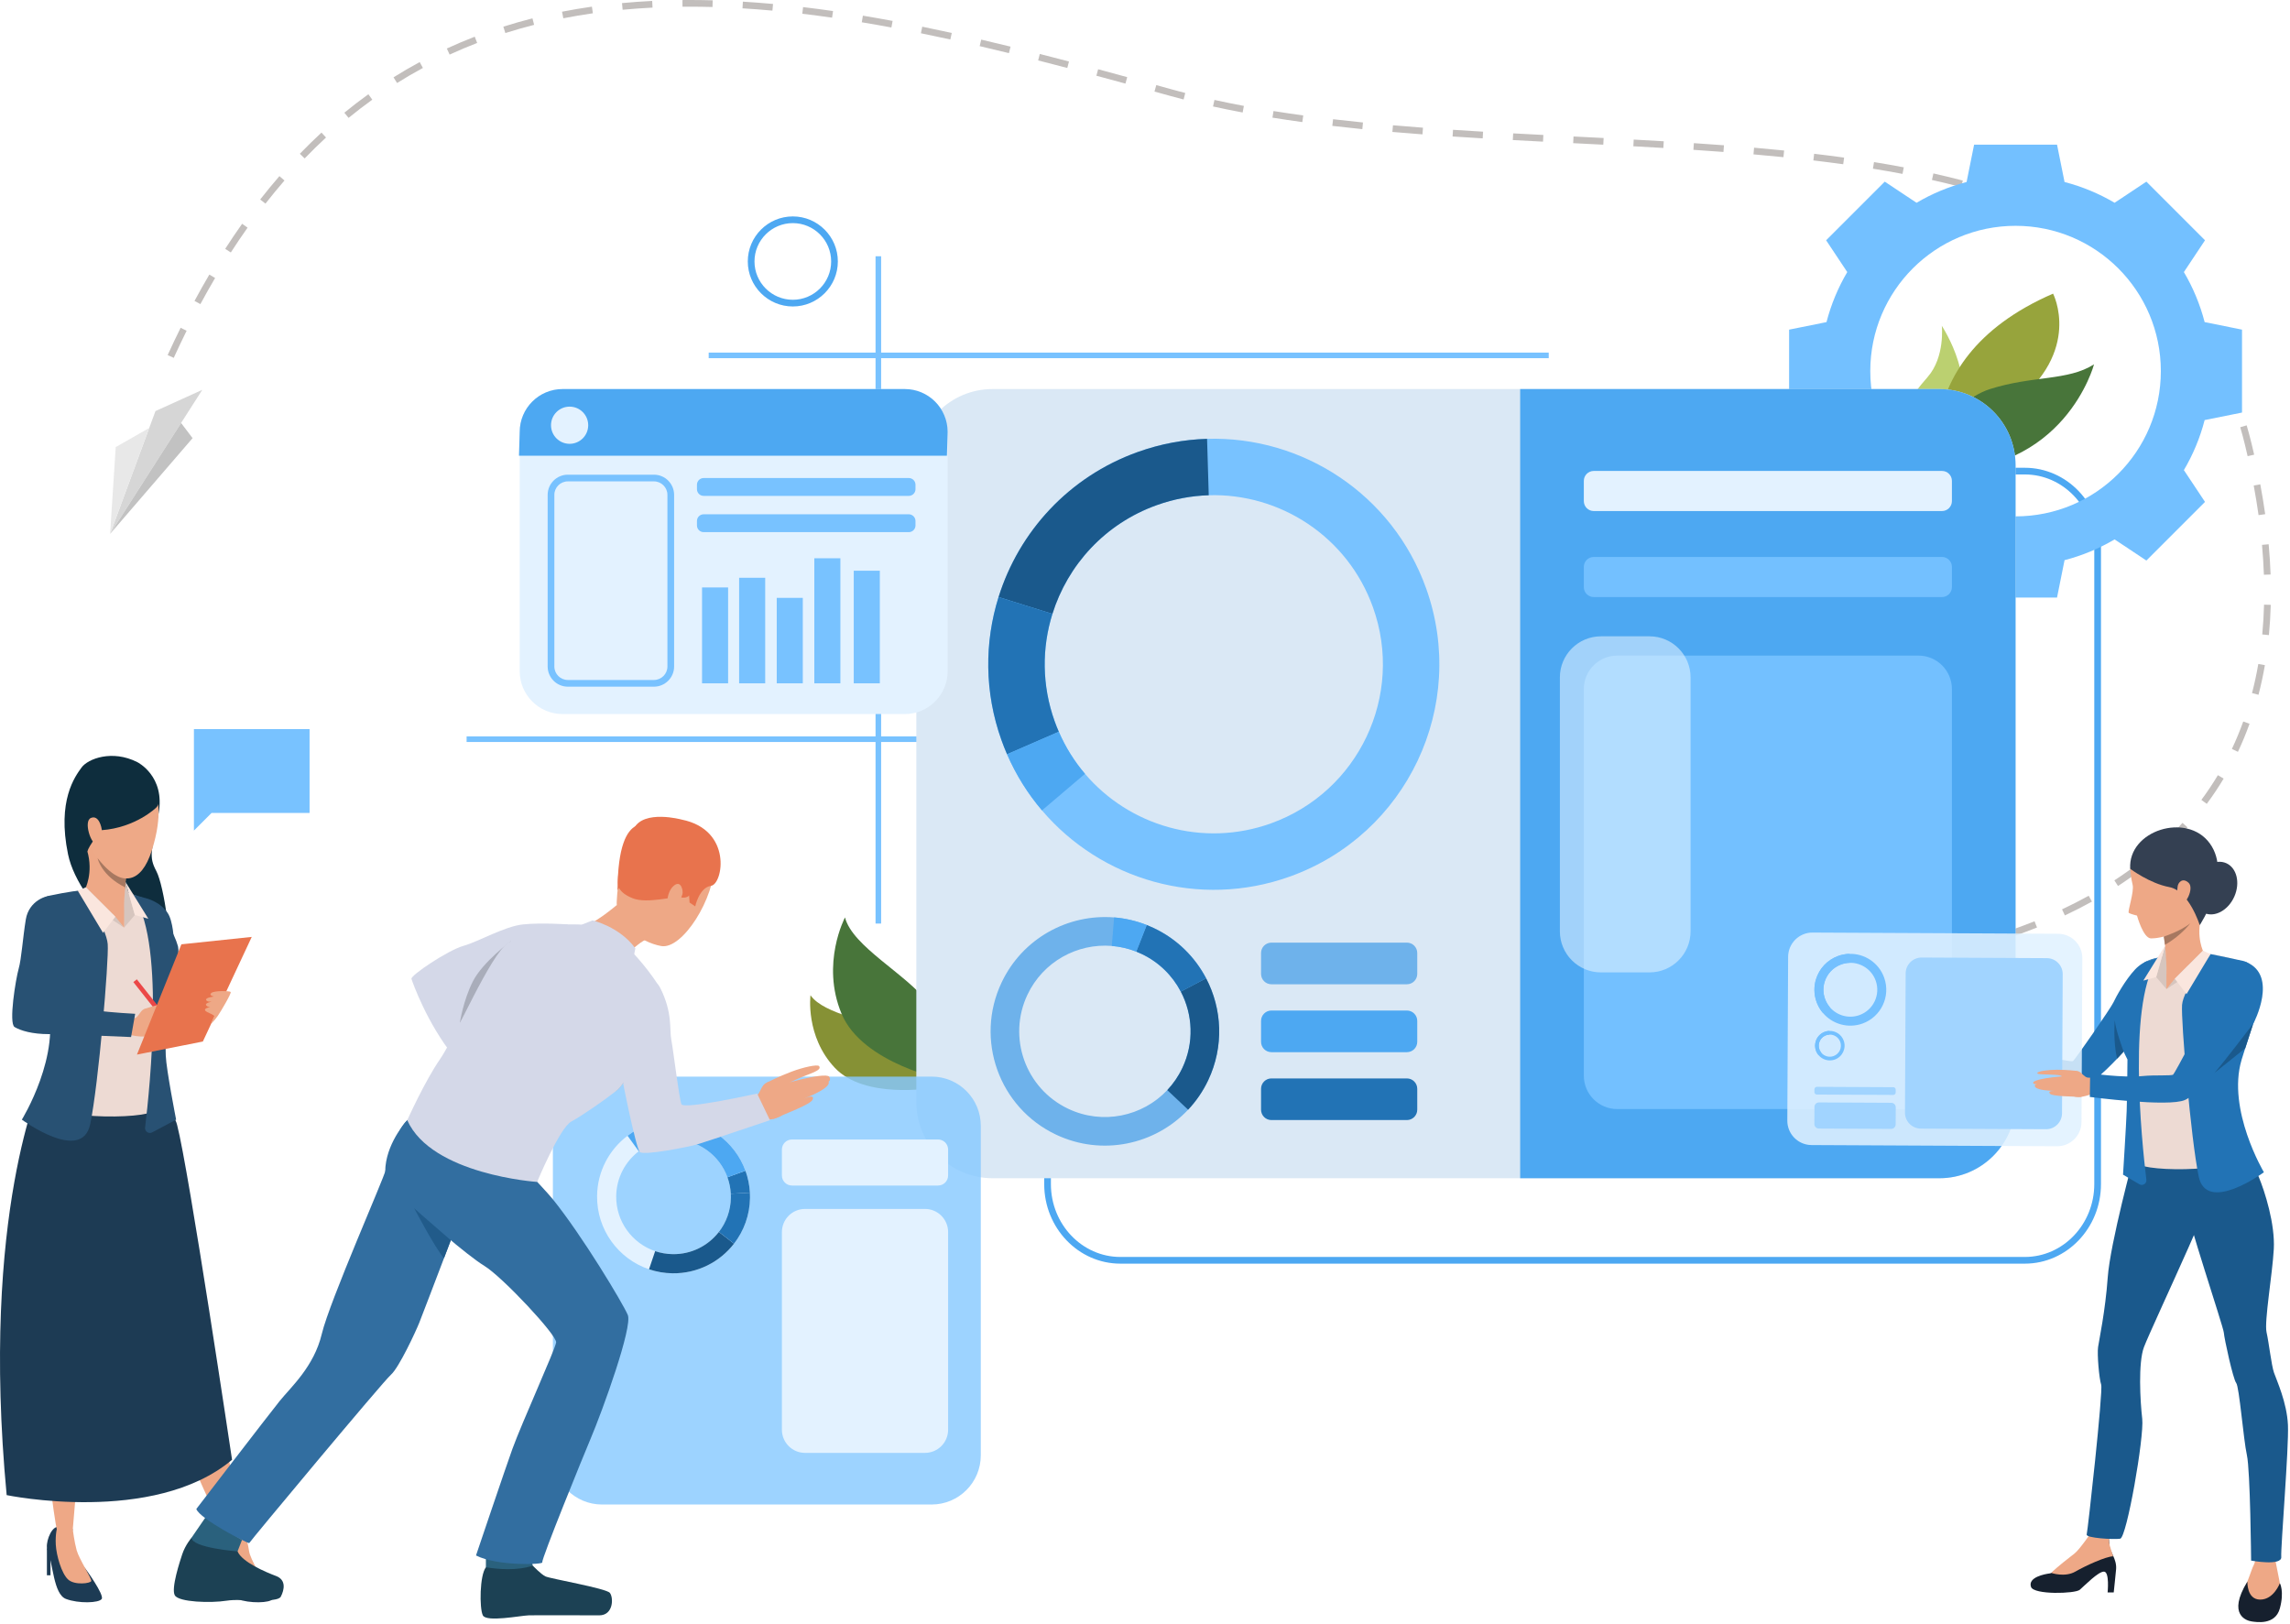 <svg xmlns="http://www.w3.org/2000/svg" width="375" height="266" viewBox="0 0 375 266" fill="none"><path d="M50.694 119.402H31.755V133.128V136.019L34.646 133.128H50.694V119.402Z" fill="#78C2FF"></path><path d="M22.478 124.806C22.478 124.806 27.111 127.072 25.965 133.237C24.82 139.401 24.313 140.233 25.594 142.641C26.875 145.05 28.387 155.325 27.234 157.274C26.081 159.221 12.961 148.714 11.141 139.899C9.322 131.084 12.294 127.163 13.345 125.703C14.396 124.242 18.389 122.73 22.478 124.806Z" fill="#0E2D3D"></path><path d="M23.762 147.061C23.762 147.061 26.119 147.54 27.444 149.49C28.365 150.845 28.44 153.858 28.573 154.425C28.706 154.992 30.465 161.412 30.465 161.412L25.553 164.704L23.762 147.061Z" fill="#285173"></path><path d="M41.91 256.845C41.91 256.845 45.116 261.16 44.676 261.844C44.237 262.529 40.866 262.625 38.814 261.844C36.762 261.063 36.713 256.005 35.785 253.832C35.396 252.922 36.228 250.236 37.397 250.042C38.567 249.847 39.838 250.419 39.838 250.419C39.838 250.419 38.625 253.479 41.91 256.845Z" fill="#1D3B54"></path><path d="M39.859 250.384C39.859 250.384 40.533 252.222 40.78 253.977C40.984 255.433 43.064 258.523 42.966 258.913C42.868 259.305 40.23 259.658 39.155 258.651C38.08 257.643 37.389 254.713 37.152 252.961C36.931 251.328 36.654 250.522 36.654 250.522C36.654 250.522 38.833 249.309 39.859 250.384Z" fill="#EEA886"></path><path d="M14.009 256.916C14.009 256.916 17.099 261.16 16.659 261.844C16.22 262.529 12.848 262.625 10.797 261.844C8.745 261.063 8.696 256.005 7.768 253.832C7.379 252.922 8.211 250.236 9.38 250.042C10.549 249.847 11.921 250.46 11.921 250.46C11.921 250.46 10.723 253.552 14.009 256.916Z" fill="#1D3B54"></path><path d="M11.92 250.46C11.92 250.46 12.164 252.464 12.555 253.88C12.946 255.298 15.046 258.523 14.949 258.912C14.851 259.304 12.213 259.657 11.138 258.65C10.063 257.642 9.233 254.724 9.135 252.96C9.037 251.193 9.38 250.042 9.38 250.042C9.38 250.042 10.894 249.386 11.92 250.46Z" fill="#EEA886"></path><path d="M27.361 180.204C27.361 180.204 30.112 193 30.743 196.221C31.375 199.444 33.144 215.047 33.333 217.7C33.522 220.353 36.204 230.351 36.077 231.299C35.951 232.246 40.052 251.282 40.052 251.282C40.052 251.282 38.651 252.409 37.175 251.384C36.416 250.857 28.177 233.563 28.177 228.824C28.177 222.275 23.334 213.726 22.709 212.261C16.904 198.65 18.047 194.488 17.289 193.603C16.531 192.719 16.465 194.15 16.023 196.108C15.581 198.066 14.634 214.997 14.065 217.145C13.497 219.293 13.938 226.558 13.622 230.222C13.306 233.886 11.919 250.459 11.919 250.459C11.919 250.459 10.845 252.143 9.338 250.503C9.014 250.15 6.736 232.041 6.673 227.682C6.61 223.324 6.543 217.312 6.421 215.426C5.251 197.363 2.374 194.783 6.905 181.999C15.388 158.063 27.361 180.204 27.361 180.204Z" fill="#EEA886"></path><path d="M6.86 177.001C6.86 177.001 -3.272 198.696 1.091 244.843C1.091 244.843 25.124 249.843 38 239.057C38 239.057 30.929 191.609 29 184.207C27.071 176.801 6.86 177.001 6.86 177.001Z" fill="#1D3B54"></path><path d="M35.698 253.452V257.971H36.285V254.478L35.698 253.452Z" fill="#1D3B54"></path><path d="M7.681 253.452V257.971H8.268V254.478L7.681 253.452Z" fill="#1D3B54"></path><path d="M19.405 145.461C19.405 145.461 22.292 146.825 23.295 147.025C24.297 147.225 28.187 152.278 28.869 154.123C29.551 155.968 28.869 158.734 27.465 161.981C26.062 165.229 27.385 166.312 26.743 169.56C26.101 172.808 25.54 179.685 25.66 181.49C25.78 183.295 9.441 183.636 5.712 180.346C5.712 180.346 9.46 174.733 9.941 173.931C10.422 173.128 10.022 168.758 9.58 167.636C9.139 166.512 6.204 156.965 6.204 156.965C6.204 156.965 3.802 149.632 5.972 147.947C7.857 146.482 12.993 145.962 13.915 145.64C14.838 145.321 17.52 145.181 19.405 145.461Z" fill="#EDDAD3"></path><path d="M20.328 151.897L22.082 149.842L20.559 144.434C20.559 144.434 20.047 147.446 20.328 151.897Z" fill="#D6C5BE"></path><path d="M20.784 142.13C20.784 142.13 20.705 142.854 20.612 143.855C20.572 144.298 20.527 144.797 20.486 145.311C20.368 146.769 20.273 148.348 20.329 149.151C20.329 149.151 17.329 152.158 13.917 145.642C13.917 145.642 15.352 142.956 14.272 139.297C13.189 135.638 20.784 142.13 20.784 142.13Z" fill="#EEA886"></path><path d="M20.328 149.15V151.897L16.875 149.317L20.328 149.15Z" fill="#EEA886"></path><path d="M20.328 151.897L18.894 150.123L14.065 145.31L12.503 146.815L20.328 151.897Z" fill="#D6C5BE"></path><path d="M13.395 145.77C13.395 145.77 17.447 151.92 17.641 154.626C17.835 157.332 16.135 177.58 14.774 184.088C13.413 190.596 3.579 183.354 3.579 183.354C3.579 183.354 10.187 172.658 7.651 164.093C5.114 155.529 4.193 152.104 4.193 152.104C4.193 152.104 5.066 147.334 8.159 146.665C10.87 146.076 13.395 145.77 13.395 145.77Z" fill="#285173"></path><path d="M29.135 154.944C29.135 154.944 29.866 157.53 27.019 163.247C27.019 163.247 27.064 170.563 27.144 172.849C27.224 175.134 28.84 183.354 28.84 183.354L24.949 185.425C24.382 185.758 23.679 185.296 23.759 184.645C24.556 178.067 27.151 153.118 21.547 146.412L23.796 147.075C23.796 147.075 27.791 150.343 29.135 154.944Z" fill="#285173"></path><path d="M22.082 149.843L24.292 150.454L20.559 144.434L22.082 149.843Z" fill="#FAE6DE"></path><path d="M18.894 150.123L16.875 152.769L12.729 145.859L14.065 145.31L18.894 150.123Z" fill="#FAE6DE"></path><path d="M22.409 160.376L21.836 160.829L27.197 167.612L27.77 167.159L22.409 160.376Z" fill="#EB4747"></path><path d="M21.485 166.838C21.485 166.838 21.997 166.847 22.334 166.593C22.916 166.155 23.125 165.074 24.152 165.154C25.178 165.232 25.655 168.453 25.398 169.062C25.141 169.671 23.715 169.976 21.608 169.556C19.501 169.136 21.485 166.838 21.485 166.838Z" fill="#EEA886"></path><path d="M23.8 165.175C23.8 165.175 25.276 164.672 26.98 164.304C28.475 163.981 30.261 163.875 30.435 164.134C30.628 164.423 28.979 164.672 27.514 165.088C26.166 165.471 26.487 165.61 26.487 165.61C26.487 165.61 26.398 165.566 27.938 165.422C29.593 165.268 31.298 165.271 31.466 165.602C31.548 165.763 31.49 165.872 30.894 166.023C31.252 166.006 31.303 166.099 31.316 166.244C31.387 166.989 28.973 167.583 28.014 167.818C28.752 167.641 29.308 167.588 29.043 168.088C28.739 168.659 25.294 169.35 24.079 169.711C22.754 170.104 23.8 165.175 23.8 165.175Z" fill="#EEA886"></path><path d="M8.729 146.774C7.713 146.446 4.733 147.503 4.229 150.558C3.725 153.614 3.524 157.006 3.053 158.652C2.583 160.297 1.385 167.588 2.392 168.193C3.4 168.797 5.308 169.35 7.984 169.35C10.748 169.35 21.463 169.83 21.463 169.83L22.135 166.023C22.135 166.023 18.065 165.813 15.956 165.494C14.079 165.209 11.477 164.41 8.414 164.074C8.414 164.074 9.063 159.557 9.534 158.282C10.006 157.007 13.297 148.252 8.729 146.774Z" fill="#285173"></path><path d="M28.329 166.317L28.831 167.542L27.755 166.771L28.329 166.317Z" fill="#EEA886"></path><path d="M22.425 172.702L33.219 170.561L41.225 153.432L29.704 154.642L22.425 172.702Z" fill="#E8734D"></path><path d="M34.565 167.655C34.565 167.655 35.157 167.105 35.684 166.336C36.211 165.566 37.936 162.63 37.778 162.446C37.62 162.261 35.06 162.199 34.595 162.617C34.131 163.034 35.052 163.199 35.052 163.199C35.052 163.199 33.652 163.343 33.752 163.738C33.852 164.134 34.695 164.024 34.695 164.024C34.695 164.024 33.568 164.24 33.738 164.587C33.909 164.935 34.451 164.93 34.451 164.93C34.451 164.93 33.453 165.056 33.576 165.435C33.7 165.814 35.279 166.171 35.068 166.487C34.857 166.801 34.565 167.655 34.565 167.655Z" fill="#EEA886"></path><path d="M21.807 125.49C21.807 125.49 28.534 127.604 24.882 139.213C21.23 150.822 12.044 137.867 13.005 130.794C13.965 123.721 21.807 125.49 21.807 125.49Z" fill="#EEA987"></path><path d="M25.569 132.263C25.569 132.263 22.227 135.543 16.633 135.953C16.633 135.953 14.484 138.474 14.318 139.463C14.318 139.463 9.327 130.956 15.462 125.857C21.597 120.757 27.824 130.162 25.569 132.263Z" fill="#0E2D3D"></path><path d="M16.7 136.184C16.657 135.339 16.137 133.416 14.881 133.954C13.625 134.493 14.958 138.408 15.791 138.167C15.791 138.167 16.803 138.183 16.7 136.184Z" fill="#EEA987"></path><path d="M20.611 143.854C20.571 144.297 20.526 144.796 20.485 145.31C16.596 143.39 15.999 140.621 15.982 140.535C18.752 144.116 20.611 143.854 20.611 143.854Z" fill="#A77860"></path><path d="M132.723 162.985C132.723 162.985 131.851 169.706 136.708 174.867C141.564 180.028 152.514 178.187 152.514 178.187C152.514 178.187 150.703 172.087 146.733 169.575C142.764 167.061 134.965 166.196 132.723 162.985Z" fill="#869135"></path><path d="M138.373 150.239C138.373 150.239 134.37 157.775 137.809 166.009C141.248 174.242 154.97 176.922 154.97 176.922C154.97 176.922 155.536 168.93 151.97 164.21C148.402 159.49 139.593 155.017 138.373 150.239Z" fill="#48753A"></path><path d="M317.982 53.355C317.982 53.355 324.787 63.679 319.046 69.162C313.305 74.645 312.629 68.522 312.629 68.522C312.629 68.522 309.558 68.725 315.663 61.739C318.541 58.447 317.982 53.355 317.982 53.355Z" fill="#BBD070"></path><path d="M336.201 48.087C336.201 48.087 341.055 57.463 329.631 66.25C318.208 75.037 318.263 81.09 318.263 81.09C318.263 81.09 310.221 59.358 336.201 48.087Z" fill="#97A43C"></path><path d="M316.799 77.092C312.457 76.971 318.817 65.946 325.887 63.709C332.957 61.471 338.605 62.401 342.908 59.666C342.908 59.666 338.178 77.688 316.799 77.092Z" fill="#48753A"></path><path d="M144.289 41.966H143.376V151.244H144.289V41.966Z" fill="#78C2FF"></path><path d="M151.852 120.595H76.41V121.509H151.852V120.595Z" fill="#78C2FF"></path><path d="M331.577 206.938H183.464C176.589 206.938 170.995 201.094 170.995 193.911V89.627C170.995 82.445 176.589 76.603 183.464 76.603H331.577C338.453 76.603 344.046 82.445 344.046 89.627V193.911C344.046 201.095 338.453 206.938 331.577 206.938ZM183.464 77.698C177.193 77.698 172.091 83.05 172.091 89.627V193.911C172.091 200.489 177.193 205.842 183.464 205.842H331.577C337.848 205.842 342.95 200.489 342.95 193.911V89.627C342.95 83.049 337.848 77.698 331.577 77.698H183.464Z" fill="#4DA8F2"></path><path d="M281.171 160.52C280.797 160.52 280.428 160.518 280.061 160.516L280.067 159.42C281.68 159.429 283.362 159.418 284.993 159.387L285.014 160.483C283.744 160.508 282.45 160.52 281.171 160.52ZM275.113 160.43C273.46 160.381 271.796 160.312 270.17 160.222L270.23 159.128C271.847 159.216 273.501 159.286 275.147 159.335L275.113 160.43ZM289.966 160.326L289.917 159.231C291.565 159.157 293.22 159.061 294.834 158.946L294.913 160.04C293.288 160.155 291.624 160.252 289.966 160.326ZM265.231 159.888C262.129 159.634 260.309 159.396 260.292 159.393L260.435 158.306C260.454 158.308 262.251 158.544 265.322 158.795L265.231 159.888ZM299.851 159.617L299.742 158.526C301.385 158.361 303.031 158.172 304.632 157.962L304.775 159.049C303.162 159.261 301.505 159.451 299.851 159.617ZM309.677 158.326L309.499 157.245C311.133 156.975 312.76 156.679 314.338 156.361L314.554 157.435C312.964 157.756 311.323 158.056 309.677 158.326ZM319.387 156.365L319.129 155.3C320.738 154.91 322.336 154.487 323.875 154.044L324.179 155.097C322.624 155.545 321.013 155.972 319.387 156.365ZM328.914 153.611L328.561 152.574C330.13 152.039 331.68 151.467 333.167 150.871L333.575 151.889C332.07 152.491 330.502 153.071 328.914 153.611ZM338.136 149.909L337.67 148.917C339.168 148.212 340.638 147.463 342.038 146.69L342.567 147.649C341.146 148.434 339.655 149.194 338.136 149.909ZM346.836 145.091L346.238 144.172C347.62 143.273 348.963 142.323 350.228 141.348L350.896 142.217C349.608 143.209 348.242 144.176 346.836 145.091ZM354.703 139.018L353.962 138.21C355.167 137.105 356.322 135.941 357.398 134.753L358.211 135.489C357.112 136.703 355.933 137.89 354.703 139.018ZM361.368 131.644L360.487 130.991C361.453 129.691 362.362 128.33 363.191 126.945L364.132 127.508C363.284 128.924 362.354 130.316 361.368 131.644ZM366.473 123.119L365.482 122.651C366.167 121.2 366.793 119.687 367.344 118.154L368.375 118.525C367.813 120.091 367.172 121.637 366.473 123.119ZM369.842 113.778L368.782 113.501C369.184 111.957 369.531 110.354 369.81 108.737L370.891 108.923C370.604 110.571 370.253 112.204 369.842 113.778ZM371.548 104.005L370.457 103.9C370.608 102.313 370.708 100.671 370.751 99.02L371.848 99.049C371.803 100.726 371.702 102.393 371.548 104.005ZM370.727 94.122C370.67 92.527 370.566 90.881 370.416 89.229L371.508 89.13C371.66 90.801 371.766 92.468 371.821 94.083L370.727 94.122ZM369.851 84.357C369.629 82.774 369.362 81.144 369.058 79.513L370.135 79.312C370.442 80.958 370.712 82.604 370.937 84.204L369.851 84.357ZM368.062 74.704C367.927 74.113 367.787 73.514 367.643 72.922C367.401 71.921 367.135 70.926 366.853 69.965L367.905 69.656C368.192 70.634 368.463 71.646 368.709 72.663C368.854 73.26 368.996 73.865 369.131 74.46L368.062 74.704ZM365.295 65.353C364.707 63.827 364.053 62.328 363.348 60.898L364.331 60.414C365.05 61.874 365.719 63.403 366.317 64.959L365.295 65.353ZM28.452 58.603L27.455 58.148C28.145 56.634 28.86 55.13 29.579 53.679L30.561 54.166C29.848 55.606 29.138 57.099 28.452 58.603ZM360.996 56.646C360.146 55.27 359.218 53.924 358.241 52.647L359.111 51.981C360.111 53.287 361.058 54.663 361.928 56.07L360.996 56.646ZM32.816 49.802L31.851 49.282C32.641 47.816 33.458 46.365 34.28 44.968L35.225 45.524C34.41 46.909 33.6 48.348 32.816 49.802ZM355.099 48.942C354.005 47.775 352.831 46.638 351.61 45.565L352.334 44.742C353.582 45.839 354.781 47 355.899 48.193L355.099 48.942ZM347.809 42.521C346.524 41.583 345.159 40.672 343.752 39.815L344.322 38.879C345.755 39.753 347.144 40.68 348.455 41.635L347.809 42.521ZM37.798 41.345L36.877 40.751C37.778 39.352 38.712 37.971 39.649 36.646L40.544 37.28C39.615 38.592 38.691 39.96 37.798 41.345ZM339.488 37.433C338.075 36.71 336.587 36.01 335.062 35.352L335.495 34.346C337.041 35.013 338.553 35.724 339.987 36.458L339.488 37.433ZM330.51 33.544C329.017 32.999 327.453 32.473 325.862 31.98L326.186 30.933C327.794 31.431 329.376 31.963 330.886 32.514L330.51 33.544ZM43.471 33.346L42.607 32.671C43.631 31.361 44.691 30.073 45.756 28.843L46.585 29.561C45.53 30.777 44.483 32.05 43.471 33.346ZM321.141 30.631C319.604 30.227 317.997 29.837 316.366 29.471L316.605 28.401C318.251 28.769 319.87 29.162 321.42 29.57L321.141 30.631ZM311.55 28.477C309.987 28.179 308.355 27.892 306.703 27.625L306.879 26.543C308.54 26.813 310.182 27.101 311.754 27.4L311.55 28.477ZM301.834 26.896C300.26 26.679 298.616 26.469 296.948 26.272L297.076 25.183C298.751 25.38 300.402 25.591 301.983 25.809L301.834 26.896ZM49.89 25.944L49.101 25.183C50.255 23.988 51.447 22.821 52.646 21.713L53.39 22.519C52.207 23.612 51.029 24.765 49.89 25.944ZM292.05 25.738C290.473 25.579 288.822 25.425 287.142 25.279L287.238 24.187C288.923 24.333 290.579 24.488 292.16 24.647L292.05 25.738ZM282.226 24.883C280.663 24.766 279.008 24.649 277.307 24.537L277.378 23.443C279.082 23.555 280.741 23.672 282.309 23.79L282.226 24.883ZM272.384 24.23C270.75 24.133 269.112 24.041 267.47 23.953L267.529 22.858C269.172 22.947 270.812 23.039 272.447 23.136L272.384 24.23ZM262.547 23.695C260.983 23.615 259.417 23.536 257.851 23.457L257.617 23.445L257.672 22.35L257.906 22.362C259.472 22.441 261.039 22.52 262.603 22.6L262.547 23.695ZM252.677 23.196C251.027 23.111 249.377 23.025 247.731 22.936L247.79 21.841C249.437 21.93 251.084 22.016 252.733 22.101L252.677 23.196ZM242.799 22.658C241.06 22.555 239.447 22.455 237.867 22.351L237.938 21.257C239.516 21.361 241.128 21.462 242.862 21.564L242.799 22.658ZM232.938 22.004C231.246 21.876 229.587 21.743 228.01 21.607L228.105 20.515C229.678 20.651 231.331 20.784 233.02 20.911L232.938 22.004ZM223.088 21.148C221.409 20.979 219.755 20.8 218.171 20.615L218.299 19.526C219.878 19.711 221.526 19.89 223.196 20.057L223.088 21.148ZM213.263 19.993C211.594 19.765 209.947 19.52 208.37 19.267L208.543 18.185C210.113 18.437 211.751 18.679 213.413 18.907L213.263 19.993ZM57.083 19.305L56.389 18.457C57.669 17.409 58.993 16.392 60.324 15.434L60.965 16.324C59.651 17.267 58.346 18.271 57.083 19.305ZM203.492 18.422C201.839 18.112 200.207 17.78 198.639 17.436L198.874 16.365C200.43 16.707 202.051 17.036 203.692 17.344L203.492 18.422ZM193.821 16.29C193.104 16.106 192.385 15.914 191.682 15.72L189.054 14.995L189.345 13.938L191.973 14.663C192.669 14.855 193.383 15.045 194.094 15.228L193.821 16.29ZM184.298 13.69C182.715 13.258 181.128 12.827 179.539 12.4L179.824 11.341C181.415 11.769 183.003 12.2 184.587 12.632L184.298 13.69ZM65.024 13.592L64.442 12.663C65.839 11.787 67.282 10.946 68.73 10.163L69.251 11.127C67.824 11.899 66.402 12.728 65.024 13.592ZM174.774 11.132C173.132 10.7 171.526 10.285 170.002 9.896L170.272 8.834C171.799 9.223 173.408 9.64 175.052 10.072L174.774 11.132ZM73.629 8.939L73.171 7.943C74.661 7.256 76.199 6.607 77.743 6.01L78.138 7.033C76.615 7.621 75.099 8.262 73.629 8.939ZM165.22 8.701C163.59 8.302 161.977 7.916 160.428 7.555L160.677 6.487C162.231 6.849 163.847 7.236 165.481 7.636L165.22 8.701ZM155.622 6.466C153.991 6.108 152.37 5.764 150.804 5.445L151.023 4.371C152.594 4.691 154.221 5.036 155.858 5.395L155.622 6.466ZM82.754 5.412L82.423 4.367C83.979 3.873 85.585 3.415 87.194 3.006L87.464 4.069C85.875 4.472 84.29 4.924 82.754 5.412ZM145.971 4.502C144.334 4.197 142.702 3.91 141.122 3.648L141.302 2.566C142.889 2.83 144.527 3.118 146.171 3.424L145.971 4.502ZM92.247 2.993L92.036 1.917C93.633 1.604 95.28 1.325 96.93 1.089L97.085 2.174C95.453 2.408 93.826 2.683 92.247 2.993ZM136.258 2.893C134.612 2.657 132.97 2.441 131.38 2.252L131.509 1.163C133.109 1.353 134.759 1.57 136.414 1.808L136.258 2.893ZM126.489 1.738C124.837 1.588 123.187 1.462 121.586 1.365L121.652 0.271C123.264 0.369 124.925 0.496 126.588 0.647L126.489 1.738ZM101.96 1.598L101.857 0.507C103.471 0.355 105.134 0.235 106.8 0.152L106.855 1.247C105.206 1.329 103.559 1.447 101.96 1.598ZM116.676 1.147C115.44 1.113 114.2 1.096 112.993 1.096C112.583 1.096 112.173 1.098 111.764 1.102L111.754 0.006C112.166 0.002 112.58 0 112.993 0C114.211 0 115.46 0.017 116.706 0.051L116.676 1.147Z" fill="#C2BEBC"></path><path d="M361.022 52.749C360.269 49.835 359.115 47.083 357.623 44.554L361.083 39.349L356.283 34.547L351.482 29.747L346.277 33.207C343.747 31.715 340.996 30.561 338.082 29.808L336.85 23.686H330.06H323.271L322.039 29.808C319.126 30.561 316.373 31.716 313.844 33.207L308.64 29.747L303.839 34.547L299.038 39.349L302.498 44.554C301.007 47.084 299.852 49.836 299.099 52.749L292.977 53.981V60.771V67.561L299.099 68.793C299.852 71.707 301.007 74.459 302.498 76.987L299.038 82.193L303.839 86.994L308.64 91.795L313.844 88.334C316.373 89.825 319.126 90.98 322.039 91.733L323.271 97.855H330.06H336.85L338.082 91.733C340.996 90.981 343.747 89.825 346.277 88.334L351.482 91.795L356.283 86.994L361.083 82.193L357.623 76.987C359.115 74.459 360.27 71.707 361.022 68.793L367.144 67.561V60.771V53.981L361.022 52.749ZM330.059 84.562C316.92 84.562 306.269 73.911 306.269 60.771C306.269 47.631 316.92 36.98 330.059 36.98C343.2 36.98 353.85 47.631 353.85 60.771C353.851 73.911 343.2 84.562 330.059 84.562Z" fill="#73C0FF"></path><path d="M330.059 76.19V180.472C330.059 187.364 324.472 192.951 317.581 192.951H162.532C155.64 192.951 150.053 187.363 150.053 180.472V76.19C150.053 69.298 155.64 63.712 162.532 63.712H317.581C324.473 63.713 330.059 69.298 330.059 76.19Z" fill="#DAE8F5"></path><path d="M233.536 96.349C228.008 80.891 213.234 71.396 197.664 71.865C193.894 71.978 190.079 72.676 186.333 74.014C174.992 78.071 166.859 87.105 163.518 97.777C161.202 105.173 161.187 113.357 163.999 121.218C164.278 121.999 164.583 122.769 164.908 123.52C166.387 126.925 168.327 130.005 170.632 132.712C180.294 144.072 196.328 148.873 211.202 143.554C230.405 136.685 240.404 115.551 233.536 96.349ZM208.091 134.85C196.94 138.839 184.919 135.239 177.673 126.723C175.946 124.693 174.49 122.384 173.383 119.83C173.138 119.266 172.91 118.69 172.7 118.104C170.592 112.211 170.604 106.075 172.34 100.531C174.845 92.528 180.942 85.755 189.445 82.715C192.252 81.711 195.113 81.189 197.939 81.102C209.612 80.749 220.69 87.869 224.835 99.459C229.984 113.857 222.487 129.701 208.091 134.85Z" fill="#78C2FF"></path><path d="M172.34 100.532L163.518 97.777C166.859 87.105 174.992 78.07 186.333 74.014C190.078 72.675 193.894 71.978 197.664 71.865L197.939 81.103C195.113 81.189 192.251 81.712 189.445 82.716C180.942 85.755 174.845 92.529 172.34 100.532Z" fill="#1A598C"></path><path d="M173.383 119.831L164.908 123.519C164.582 122.768 164.278 121.999 163.999 121.217C161.187 113.356 161.202 105.173 163.518 97.776L172.34 100.531C170.604 106.075 170.592 112.211 172.7 118.104C172.911 118.691 173.139 119.267 173.383 119.831Z" fill="#2273B5"></path><path d="M170.633 132.711C168.328 130.004 166.388 126.924 164.909 123.519L173.384 119.831C174.491 122.384 175.947 124.694 177.674 126.724L170.633 132.711Z" fill="#4DA8F2"></path><path d="M172.931 185.81C180.451 189.368 189.148 187.477 194.559 181.729C195.869 180.337 196.987 178.72 197.85 176.899C200.459 171.381 200.137 165.229 197.509 160.208C195.689 156.729 192.762 153.79 188.937 151.981C188.557 151.8 188.172 151.633 187.787 151.481C186.037 150.791 184.238 150.383 182.442 150.239C174.909 149.631 167.443 153.655 164.019 160.891C159.598 170.234 163.588 181.39 172.931 185.81ZM168.252 162.895C170.819 157.469 176.416 154.452 182.064 154.908C183.41 155.016 184.76 155.321 186.071 155.841C186.361 155.954 186.649 156.079 186.934 156.214C189.801 157.571 191.996 159.774 193.36 162.383C195.33 166.148 195.573 170.76 193.615 174.896C192.969 176.262 192.131 177.475 191.149 178.519C187.092 182.828 180.571 184.247 174.933 181.579C167.93 178.264 164.938 169.899 168.252 162.895Z" fill="#6EB2EB"></path><path d="M193.361 162.383L197.509 160.208C200.137 165.229 200.459 171.382 197.85 176.899C196.988 178.72 195.87 180.337 194.559 181.729L191.15 178.518C192.132 177.474 192.97 176.261 193.616 174.895C195.574 170.76 195.331 166.147 193.361 162.383Z" fill="#1A598C"></path><path d="M186.071 155.841L187.786 151.482C188.172 151.634 188.556 151.801 188.936 151.982C192.76 153.791 195.687 156.729 197.508 160.209L193.36 162.384C191.995 159.775 189.801 157.571 186.934 156.215C186.649 156.079 186.361 155.954 186.071 155.841Z" fill="#2273B5"></path><path d="M182.441 150.239C184.237 150.384 186.036 150.792 187.786 151.481L186.071 155.84C184.76 155.32 183.41 155.016 182.064 154.907L182.441 150.239Z" fill="#4DA8F2"></path><path d="M330.059 76.19V180.472C330.059 187.364 324.472 192.951 317.581 192.951H248.935V63.713H317.581C324.473 63.713 330.059 69.298 330.059 76.19Z" fill="#4DA8F2"></path><path d="M318.008 83.69H260.988C260.09 83.69 259.36 82.961 259.36 82.062V78.75C259.36 77.851 260.089 77.122 260.988 77.122H318.008C318.907 77.122 319.636 77.851 319.636 78.75V82.062C319.636 82.962 318.907 83.69 318.008 83.69Z" fill="#E3F2FF"></path><path d="M318.008 97.777H260.988C260.09 97.777 259.36 97.048 259.36 96.149V92.837C259.36 91.938 260.089 91.209 260.988 91.209H318.008C318.907 91.209 319.636 91.938 319.636 92.837V96.149C319.636 97.048 318.907 97.777 318.008 97.777Z" fill="#73C0FF"></path><path d="M314.162 181.624H264.834C261.811 181.624 259.36 179.174 259.36 176.15V112.837C259.36 109.814 261.81 107.363 264.834 107.363H314.162C317.184 107.363 319.636 109.814 319.636 112.837V176.15C319.636 179.174 317.184 181.624 314.162 181.624Z" fill="#73C0FF"></path><g opacity="0.58"><path d="M270.113 159.243H262.167C258.45 159.243 255.438 156.23 255.438 152.515V110.934C255.438 107.218 258.451 104.205 262.167 104.205H270.113C273.829 104.205 276.841 107.217 276.841 110.934V152.515C276.842 156.23 273.829 159.243 270.113 159.243Z" fill="#E0F1FF"></path></g><path d="M253.612 57.742H116.052V58.656H253.612V57.742Z" fill="#78C2FF"></path><path d="M129.829 50.188C125.763 50.188 122.455 46.88 122.455 42.815C122.455 38.749 125.763 35.441 129.829 35.441C133.894 35.441 137.202 38.749 137.202 42.815C137.202 46.88 133.894 50.188 129.829 50.188ZM129.829 36.538C126.367 36.538 123.552 39.353 123.552 42.815C123.552 46.276 126.368 49.092 129.829 49.092C133.29 49.092 136.106 46.276 136.106 42.815C136.105 39.353 133.29 36.538 129.829 36.538Z" fill="#4DA8F2"></path><path d="M110.068 134.207C110.068 134.207 116.955 135.437 117.016 141.27C117.077 147.103 111.741 155.55 108.272 154.925C104.804 154.3 100.859 151.221 100.993 147.673C101.127 144.125 102.11 139.463 103.709 136.905C105.308 134.347 108.143 134.081 110.068 134.207Z" fill="#EEA886"></path><path d="M101.233 144.972C101.233 144.972 101.246 146.162 103.615 147.105C105.984 148.048 110.336 146.728 111.428 146.947C112.521 147.166 112.844 146.638 112.844 146.638L112.921 147.802L113.847 148.431C113.847 148.431 114.496 145.332 116.442 145.063C118.387 144.793 120.009 135.898 111.618 134.215C111.618 134.215 105.407 132.527 103.804 135.68C102.202 138.832 100.933 142.752 101.233 144.972Z" fill="#E8734D"></path><g opacity="0.82"><path d="M152.556 246.382H98.591C94.143 246.382 90.536 242.775 90.536 238.328V184.362C90.536 179.914 94.142 176.307 98.591 176.307H152.556C157.004 176.307 160.61 179.913 160.61 184.362V238.328C160.61 242.775 157.004 246.382 152.556 246.382Z" fill="#87C9FF"></path></g><path d="M155.181 70.733V109.915C155.181 113.792 152.038 116.935 148.161 116.935H92.125C88.248 116.935 85.105 113.792 85.105 109.915V70.733C85.105 66.855 88.248 63.713 92.125 63.713H148.161C152.038 63.713 155.181 66.855 155.181 70.733Z" fill="#E3F2FF"></path><path d="M153.613 194.145H129.686C128.777 194.145 128.04 193.408 128.04 192.498V188.253C128.04 187.344 128.777 186.606 129.686 186.606H153.613C154.522 186.606 155.259 187.343 155.259 188.253V192.498C155.26 193.408 154.522 194.145 153.613 194.145Z" fill="#E3F2FF"></path><path d="M151.469 237.927H131.83C129.737 237.927 128.04 236.23 128.04 234.137V201.767C128.04 199.674 129.737 197.977 131.83 197.977H151.469C153.562 197.977 155.259 199.674 155.259 201.767V234.137C155.26 236.229 153.562 237.927 151.469 237.927Z" fill="#E3F2FF"></path><path d="M106.281 207.86C107.491 208.27 108.787 208.5 110.136 208.517C114.221 208.57 117.874 206.661 120.199 203.665C121.81 201.588 122.783 198.989 122.818 196.158C122.822 195.876 122.816 195.595 122.802 195.319C122.735 194.061 122.482 192.853 122.07 191.719C120.343 186.966 115.816 183.544 110.46 183.474C107.573 183.437 104.904 184.378 102.765 185.992C99.777 188.245 97.827 191.805 97.776 195.835C97.704 201.402 101.277 206.167 106.281 207.86ZM100.908 195.876C100.946 192.876 102.389 190.223 104.602 188.533C106.214 187.301 108.233 186.581 110.418 186.608C114.434 186.659 117.828 189.225 119.124 192.791L119.126 192.796C119.434 193.644 119.623 194.548 119.673 195.489C119.684 195.696 119.687 195.906 119.685 196.118C119.658 198.24 118.927 200.187 117.721 201.745C115.978 203.992 113.24 205.425 110.177 205.384C109.165 205.371 108.194 205.199 107.285 204.892C103.535 203.624 100.855 200.052 100.908 195.876Z" fill="#E3F2FF"></path><path d="M117.72 201.745L120.198 203.665C117.874 206.661 114.221 208.57 110.136 208.518C108.787 208.5 107.492 208.27 106.281 207.861L107.286 204.891C108.194 205.199 109.165 205.37 110.177 205.383C113.239 205.424 115.978 203.992 117.72 201.745Z" fill="#1A598C"></path><path d="M119.672 195.487L122.802 195.317C122.817 195.594 122.822 195.875 122.819 196.157C122.782 198.987 121.81 201.587 120.199 203.664L117.721 201.744C118.929 200.187 119.658 198.238 119.685 196.117C119.687 195.905 119.683 195.695 119.672 195.487Z" fill="#2273B5"></path><path d="M119.673 195.489C119.622 194.548 119.433 193.643 119.126 192.796L119.124 192.791L122.07 191.72C122.482 192.854 122.735 194.062 122.802 195.32L119.673 195.489Z" fill="#2273B5"></path><path d="M102.765 185.993C104.904 184.379 107.573 183.437 110.46 183.475C115.816 183.545 120.343 186.967 122.07 191.72L119.126 192.796L119.124 192.791C117.829 189.226 114.435 186.659 110.418 186.608C108.233 186.581 106.214 187.301 104.602 188.533L102.765 185.993Z" fill="#4DA8F2"></path><path d="M18.03 87.427L33.125 63.843L25.458 67.319L18.03 87.427Z" fill="#D6D6D6"></path><path d="M18.03 87.427L18.952 73.213L24.435 70.087L18.03 87.427Z" fill="#E8E8E8"></path><path d="M29.653 69.267L31.538 71.751L18.03 87.427L29.653 69.267Z" fill="#C2C2C2"></path><path d="M122.901 179.905C122.901 179.905 123.576 179.817 123.969 179.417C124.647 178.726 124.71 177.265 126.075 177.166C127.44 177.067 128.7 181.207 128.482 182.059C128.264 182.91 126.45 183.592 123.597 183.455C120.745 183.316 122.901 179.905 122.901 179.905Z" fill="#EEA886"></path><path d="M125.617 177.264C125.617 177.264 127.458 176.313 129.625 175.493C131.526 174.774 133.877 174.263 134.132 174.59C134.699 175.317 132.482 175.828 130.639 176.663C128.942 177.432 129.234 177.309 129.234 177.309C129.234 177.309 129.109 177.267 131.104 176.776C133.25 176.247 135.491 175.916 135.777 176.317C135.916 176.512 136.167 177.194 135.266 177.166C135.734 177.074 135.661 177.003 135.707 177.189C135.947 178.155 132.89 179.411 131.676 179.909C132.611 179.532 133.332 179.351 133.081 180.06C132.794 180.871 128.402 182.458 126.875 183.172C125.211 183.95 125.617 177.264 125.617 177.264Z" fill="#EEA886"></path><path d="M93 151.383C93 151.383 88.696 151.071 85.659 151.383C82.622 151.693 78.425 154.179 75.885 154.897C73.345 155.615 67.216 159.734 67.381 160.297C67.547 160.86 69.921 167.564 74.311 173.009C78.069 177.669 93 151.383 93 151.383Z" fill="#D4D8E8"></path><path d="M83.714 154.084C83.714 154.084 79.074 157.519 77.459 160.667C75.844 163.814 75.293 167.564 75.293 167.564L83.714 154.084Z" fill="#A9ADBA"></path><path d="M87.23 256.375C87.23 256.375 88.556 257.783 89.322 258.156C90.088 258.529 99.241 260.103 99.862 260.847C100.483 261.593 100.483 264.533 98.122 264.533C95.762 264.533 87.893 264.491 86.567 264.533C85.242 264.574 79.644 265.693 79.067 264.533C78.491 263.374 78.544 257.962 79.568 256.665C80.592 255.368 87.23 256.375 87.23 256.375Z" fill="#1C4154"></path><path d="M86.948 254.731L87.23 256.375C87.23 256.375 84.787 257.493 79.568 256.666V254.967L86.948 254.731Z" fill="#2A617D"></path><path d="M31.365 251.82C31.365 251.82 30.34 253.01 29.833 254.553C29.509 255.54 27.969 260.145 28.632 261.262C29.295 262.381 34.513 262.546 37.122 262.132C39.731 261.718 45.405 262.587 45.985 261.47C46.565 260.352 46.896 258.72 45.198 258.086C43.5 257.452 39.607 255.795 38.903 254.056C38.198 252.317 31.365 251.82 31.365 251.82Z" fill="#1C4154"></path><path d="M39.626 252.193L38.902 254.056C38.902 254.056 31.426 253.495 31.364 251.82L33.725 248.382L39.626 252.193Z" fill="#2A617D"></path><path d="M101.004 148.209C101.004 148.209 96.837 151.748 95.651 151.459C94.465 151.17 99.737 158.945 99.737 158.945C99.737 158.945 104.757 154.004 105.888 153.854C107.019 153.704 101.004 148.209 101.004 148.209Z" fill="#EEA886"></path><path d="M101.287 162.184C99.868 163.041 99.63 163.317 99.796 167.375C99.961 171.434 101.646 174.705 101.77 175.823C101.894 176.941 104.148 188.033 104.77 188.654C105.391 189.275 112.816 187.828 114.318 187.363C116.566 186.666 126.08 183.444 126.08 183.444L123.987 179.08C123.987 179.08 111.977 181.759 111.59 180.82C111.204 179.882 110.263 171.998 109.932 170.286C109.601 168.574 110.178 165.884 108.133 161.823C106.301 158.188 101.287 162.184 101.287 162.184Z" fill="#D4D8E8"></path><path d="M87.204 192.721C87.204 192.721 89.749 195.429 90.462 196.31C95.338 202.335 101.975 213.401 102.803 215.333C103.632 217.265 98.7 230.933 96.674 235.708C95.611 238.213 88.584 255.464 88.805 255.85C89.026 256.237 81.371 256.492 77.948 254.725C77.948 254.725 82.87 240.141 83.907 237.282C85.473 232.964 90.903 221.004 91.069 219.844C91.234 218.684 82.291 209.121 79.309 207.299C76.327 205.477 69.038 199.016 68.21 198.188C67.382 197.36 62.688 195.151 63.13 190.954C63.572 186.758 66.692 183.445 66.692 183.445L87.204 192.721Z" fill="#326EA0"></path><path d="M73.823 203.103C73.823 203.103 73.357 204.329 72.703 206.047C71.298 209.736 69.029 215.69 68.651 216.631C68.099 218.012 65.338 223.976 64.012 225.136C62.687 226.295 40.876 252.469 40.82 252.69C40.766 252.911 32.648 248.713 32.151 247.112C32.151 247.112 43.967 231.706 45.79 229.443C47.612 227.178 51.422 223.811 52.693 218.454C53.964 213.097 63.071 192.501 63.1 191.727C63.1 191.727 64.566 185.377 66.691 183.445C68.816 181.511 76.548 183.776 77.762 187.806C78.978 191.839 73.823 203.103 73.823 203.103Z" fill="#326EA0"></path><path d="M95.274 151.422L97.034 150.728C97.034 150.728 101.479 151.749 104.047 155.311L103.826 156.376C103.826 156.376 97.048 154.905 95.274 151.422Z" fill="#D4D8E8"></path><path d="M102.061 177.35C101.704 177.847 101.415 178.202 101.231 178.365C101.105 178.473 100.953 178.601 100.777 178.744C100.776 178.746 100.774 178.746 100.774 178.746L100.607 172.066C100.607 172.066 101.445 174.64 101.569 175.021C101.695 175.404 102.061 177.35 102.061 177.35Z" fill="#A9ADBA"></path><path d="M73.823 203.103C73.823 203.103 73.357 204.329 72.703 206.047C71.219 204.338 67.831 197.881 67.831 197.881C68.052 198.039 68.761 198.704 68.925 198.852C69.087 199.002 73.823 203.103 73.823 203.103Z" fill="#215B8A"></path><path d="M111.756 146.422C111.913 145.916 111.534 143.982 110.3 145.083C109.066 146.184 109.071 148.651 109.767 148.853C110.465 149.054 111.36 147.705 111.756 146.422Z" fill="#EEA886"></path><path d="M107.141 135.564C107.141 135.564 101.164 131.314 101.132 145.804L107.141 135.564Z" fill="#E8734D"></path><path d="M102.061 177.35C101.704 177.847 101.415 178.202 101.231 178.365C101.105 178.473 100.953 178.601 100.777 178.744C100.776 178.746 100.774 178.746 100.774 178.746C99.087 180.095 95.304 182.717 93.556 183.666C91.623 184.717 87.958 193.558 87.958 193.558C87.958 193.558 70.667 192.391 66.691 183.447C66.691 183.447 69.507 177.152 72.075 173.424C74.642 169.697 80.275 156.278 83.257 154.373C86.239 152.468 88.807 151.225 94.688 151.391C100.569 151.557 103.827 156.223 103.827 156.223C103.827 156.223 108.3 161.028 108.741 163.568C109.122 165.751 104.266 174.277 102.061 177.35Z" fill="#D4D8E8"></path><path d="M155.181 70.733L155.059 74.63H84.984L85.106 70.733C85.106 66.855 88.249 63.713 92.126 63.713H148.162C152.038 63.713 155.181 66.855 155.181 70.733Z" fill="#4DA8F2"></path><path d="M107.086 112.451H92.987C91.165 112.451 89.683 110.969 89.683 109.147V81.04C89.683 79.218 91.165 77.736 92.987 77.736H107.086C108.908 77.736 110.39 79.218 110.39 81.04V109.147C110.391 110.969 108.908 112.451 107.086 112.451ZM92.987 78.832C91.769 78.832 90.779 79.822 90.779 81.04V109.147C90.779 110.364 91.769 111.355 92.987 111.355H107.086C108.303 111.355 109.294 110.365 109.294 109.147V81.04C109.294 79.823 108.303 78.832 107.086 78.832H92.987Z" fill="#78C2FF"></path><path d="M148.819 81.207H115.228C114.621 81.207 114.13 80.716 114.13 80.109V79.381C114.13 78.775 114.621 78.283 115.228 78.283H148.819C149.425 78.283 149.917 78.775 149.917 79.381V80.109C149.917 80.716 149.426 81.207 148.819 81.207Z" fill="#78C2FF"></path><path d="M148.819 87.145H115.228C114.621 87.145 114.13 86.654 114.13 86.047V85.319C114.13 84.713 114.621 84.221 115.228 84.221H148.819C149.425 84.221 149.917 84.713 149.917 85.319V86.047C149.917 86.654 149.426 87.145 148.819 87.145Z" fill="#78C2FF"></path><path d="M230.385 161.187H208.201C207.262 161.187 206.504 160.426 206.504 159.489V156.063C206.504 155.125 207.263 154.366 208.201 154.366H230.385C231.323 154.366 232.083 155.126 232.083 156.063V159.489C232.083 160.427 231.322 161.187 230.385 161.187Z" fill="#6EB2EB"></path><path d="M230.385 172.306H208.201C207.262 172.306 206.504 171.546 206.504 170.609V167.183C206.504 166.245 207.263 165.486 208.201 165.486H230.385C231.323 165.486 232.083 166.246 232.083 167.183V170.609C232.083 171.546 231.322 172.306 230.385 172.306Z" fill="#4DA8F2"></path><path d="M230.385 183.425H208.201C207.262 183.425 206.504 182.665 206.504 181.728V178.302C206.504 177.364 207.263 176.605 208.201 176.605H230.385C231.323 176.605 232.083 177.365 232.083 178.302V181.728C232.083 182.665 231.322 183.425 230.385 183.425Z" fill="#2273B5"></path><path d="M96.322 69.636C96.322 71.318 94.958 72.681 93.277 72.681C91.595 72.681 90.232 71.318 90.232 69.636C90.232 67.954 91.595 66.591 93.277 66.591C94.958 66.591 96.322 67.954 96.322 69.636Z" fill="#E3F2FF"></path><path d="M325.386 174.904C325.386 174.904 337.766 178.899 340.623 178.196C342.134 177.823 344.496 175.68 346.691 173.371C347.053 172.988 347.412 172.6 347.762 172.217C350.182 169.554 352.16 167.017 352.16 167.017C352.16 167.017 358.156 159.99 353.345 156.858C353.345 156.858 351.222 157.058 349.617 158.777C348.012 160.496 346.508 163.236 346.088 164.153C345.668 165.07 339.779 173.564 339.473 173.755C339.168 173.945 336.595 173.27 334.533 173.098C331.168 172.818 326.134 171.103 326.134 171.103L325.386 174.904Z" fill="#2273B5"></path><path d="M342.403 251.173C342.403 251.173 340.828 253.991 339.891 254.563C338.725 255.274 336.462 257.556 335.671 257.663C334.881 257.768 332.04 258.272 332.589 259.876C333.038 261.191 339.816 261.002 340.579 260.343C341.344 259.685 343.629 257.321 344.552 257.373C345.475 257.426 345.132 260.783 345.132 260.783H346.133C346.133 260.783 346.483 257.515 346.525 256.954C346.65 255.292 345.465 254.068 345.413 253.12C345.359 252.172 345.306 251.464 345.306 251.464L342.403 251.173Z" fill="#16202E"></path><path d="M335.899 257.585C335.899 257.585 338.132 258.356 339.852 257.368C341.571 256.38 344.87 254.88 346.038 254.869C346.038 254.869 345.401 252.923 345.389 252.705C345.375 252.487 345.306 251.463 345.306 251.463L342.421 251C342.421 251 340.55 253.747 339.725 254.395C338.9 255.041 336.788 256.654 335.899 257.585Z" fill="#EEA886"></path><path d="M369.641 253.824C369.641 253.824 369.362 255.774 369.058 256.305C368.754 256.837 367.918 259.548 367.538 260.054C367.158 260.561 366.322 264.361 367.538 264.816C368.754 265.272 371.616 266.032 372.578 264.512C373.541 262.991 373.667 261.472 373.516 260.308C373.364 259.143 372.208 253.795 372.224 253.266C372.24 252.737 369.641 253.824 369.641 253.824Z" fill="#EEA886"></path><path d="M368.023 259.003C368.023 259.003 367.892 261.954 370.121 261.954C372.351 261.954 373.338 259.268 373.338 259.268C373.338 259.268 374.098 260.586 373.338 263.397C372.578 266.21 369.412 265.626 368.703 265.525C367.994 265.425 364.633 264.535 368.023 259.003Z" fill="#16202E"></path><path d="M365.963 186.579C365.963 186.579 368.845 190.251 369.861 192.679C370.877 195.107 372.572 200.433 372.346 204.557C372.12 208.68 370.764 216.42 371.16 218.171C371.555 219.922 371.95 223.537 372.375 224.78C372.799 226.023 374.493 229.638 374.663 233.366C374.832 237.095 373.457 253.45 373.569 254.975C373.682 256.499 368.633 255.568 368.633 255.568C368.633 255.568 368.504 240.824 367.94 238.282C367.375 235.739 366.697 227.095 366.188 226.474C365.68 225.853 364.253 219.299 364.162 218.23C364.073 217.195 358.029 199.278 357.691 196.228C357.351 193.177 349.784 186.578 349.784 186.578C349.784 186.578 357.207 183.74 365.963 186.579Z" fill="#1A598C"></path><path d="M347.192 251.981C348.266 251.812 351.141 235.288 350.802 232.35C350.462 229.412 350.124 223.15 351.085 220.604C351.715 218.933 355.652 210.432 358.302 204.463C358.675 203.62 359.024 202.829 359.333 202.113C360.174 200.172 360.729 198.795 360.744 198.511C360.802 197.381 364.484 177.919 349.932 186.577C349.932 186.577 349.785 188.116 349.616 188.68C349.445 189.244 345.548 203.651 345.153 209.187C344.757 214.723 343.74 219.418 343.571 220.602C343.401 221.785 343.74 225.74 344.079 226.756C344.418 227.773 341.875 250.731 341.706 251.296C341.538 251.864 346.12 252.15 347.192 251.981Z" fill="#1A598C"></path><path d="M355.642 155.829C355.642 155.829 352.888 157.129 351.932 157.32C350.976 157.51 347.266 162.329 346.615 164.087C345.965 165.846 346.614 168.484 347.952 171.582C349.29 174.68 348.027 175.713 348.638 178.81C349.249 181.907 349.784 188.465 349.668 190.186C349.553 191.907 365.135 192.236 368.691 189.101C368.691 189.101 365.119 183.746 364.66 182.982C364.201 182.216 364.585 178.048 365.006 176.978C365.427 175.907 368.408 167.062 368.408 167.062C368.408 167.062 370.52 159.809 368.451 158.202C366.654 156.806 361.756 156.307 360.877 156.002C359.997 155.696 357.438 155.562 355.642 155.829Z" fill="#EDDAD3"></path><path d="M354.76 161.967L353.088 160.008L354.542 154.85C354.542 154.85 355.029 157.722 354.76 161.967Z" fill="#D6C5BE"></path><path d="M354.328 152.651C354.328 152.651 354.876 157.703 354.762 159.347C354.762 159.347 357.621 162.215 360.877 156.002C360.877 156.002 359.509 153.441 360.539 149.95C361.571 146.462 354.328 152.651 354.328 152.651Z" fill="#EEA886"></path><path d="M354.762 159.348L354.76 161.967L358.054 159.508L354.762 159.348Z" fill="#EEA886"></path><path d="M354.76 161.967L356.128 160.275L360.733 155.686L362.224 157.122L354.76 161.967Z" fill="#D6C5BE"></path><path d="M360.05 192.669C361.346 198.876 370.726 191.971 370.726 191.971C370.726 191.971 364.645 181.751 367.065 173.583C367.084 173.518 367.103 173.454 367.123 173.39C367.277 172.874 367.432 172.383 367.586 171.916C367.613 171.832 367.641 171.747 367.668 171.665C368.196 170.06 368.628 168.731 368.978 167.639V167.638C370.059 164.277 370.373 163.169 370.373 163.169C370.373 163.169 369.91 157.937 367.326 157.362C364.731 156.786 361.99 156.244 361.99 156.244C361.99 156.244 357.51 161.989 357.324 164.571C357.137 167.151 358.753 186.461 360.05 192.669Z" fill="#2273B5"></path><path d="M346.23 165.276C346.23 165.276 345.94 168.835 348.383 173.508C348.383 173.508 348.331 179.766 348.254 181.946C348.177 184.126 347.658 192.367 347.658 192.367L350.344 193.941C350.885 194.257 351.555 193.819 351.479 193.196C350.72 186.924 348.252 163.129 353.598 156.734L351.216 157.556C351.216 157.556 346.23 162.787 346.23 165.276Z" fill="#2273B5"></path><path d="M353.088 160.008L350.979 160.589L354.542 154.85L353.088 160.008Z" fill="#FAE6DE"></path><path d="M356.128 160.275L358.053 162.8L361.988 156.244L360.733 155.686L356.128 160.275Z" fill="#FAE6DE"></path><path d="M356.321 136.349C354.306 136.155 349.779 136.958 348.835 142.277C348.835 142.277 348.928 143.728 349.225 144.878C349.521 146.028 348.346 149.322 348.604 149.5C348.86 149.677 349.946 149.94 349.946 149.94C349.946 149.94 350.951 153.647 352.234 153.676C353.517 153.706 358.418 152.935 360.919 148.5C363.421 144.067 364.458 137.131 356.321 136.349Z" fill="#EEA886"></path><path d="M348.835 142.277C348.835 142.277 352.007 144.668 355.238 145.274C358.47 145.88 360.218 151.503 360.218 151.503C360.218 151.503 365.639 143.356 361.884 138.139C358.13 132.922 348.424 136.005 348.835 142.277Z" fill="#344052"></path><path d="M356.599 145.188C356.647 144.559 357.393 143.647 358.384 144.557C359.375 145.466 357.845 148.395 357.013 148.062C356.181 147.728 356.55 145.839 356.599 145.188Z" fill="#EEA886"></path><path d="M354.321 153.382C354.394 153.775 354.468 154.234 354.53 154.72C357.242 153.173 358.664 151.204 358.664 151.204C357.095 152.493 354.321 153.382 354.321 153.382Z" fill="#A77860"></path><g opacity="0.86"><path d="M296.649 187.517L336.853 187.715C339.054 187.726 340.848 185.95 340.859 183.749L340.992 156.923C341.003 154.721 339.226 152.927 337.025 152.916L296.821 152.718C294.62 152.707 292.826 154.483 292.815 156.685L292.682 183.511C292.672 185.712 294.447 187.505 296.649 187.517Z" fill="#E0F1FF"></path></g><path d="M314.55 184.823L335.04 184.925C336.483 184.931 337.659 183.767 337.667 182.324L337.779 159.534C337.786 158.092 336.622 156.916 335.179 156.908L314.688 156.807C313.246 156.799 312.069 157.963 312.062 159.408L311.95 182.196C311.941 183.64 313.106 184.816 314.55 184.823Z" fill="#A1D4FF"></path><path d="M297.844 184.813L309.687 184.872C310.092 184.874 310.423 184.547 310.425 184.142L310.439 181.335C310.441 180.929 310.114 180.599 309.709 180.597L297.866 180.538C297.46 180.536 297.13 180.863 297.128 181.27L297.113 184.076C297.111 184.481 297.438 184.811 297.844 184.813Z" fill="#A1D4FF"></path><path d="M297.517 179.247L310.03 179.308C310.251 179.309 310.43 179.131 310.431 178.911L310.433 178.445C310.434 178.223 310.256 178.044 310.036 178.043L297.523 177.982C297.302 177.98 297.123 178.159 297.122 178.379L297.12 178.846C297.117 179.066 297.296 179.246 297.517 179.247Z" fill="#A1D4FF"></path><path d="M342.475 176.455C342.475 176.455 342 176.565 341.637 176.396C341.009 176.103 340.601 175.139 339.661 175.416C338.722 175.692 338.914 178.78 339.274 179.296C339.633 179.813 341.019 179.814 342.895 179.008C344.772 178.201 342.475 176.455 342.475 176.455Z" fill="#EEA886"></path><path d="M339.993 175.366C339.993 175.366 338.521 175.189 336.865 175.182C335.411 175.176 333.729 175.43 333.619 175.705C333.496 176.012 335.079 175.918 336.523 176.016C337.851 176.107 337.582 176.301 337.582 176.301C337.582 176.301 337.655 176.241 336.195 176.411C334.625 176.594 333.041 176.932 332.95 177.273C332.905 177.439 332.979 177.529 333.564 177.552C333.227 177.607 333.199 177.703 333.214 177.84C333.295 178.547 335.657 178.623 336.595 178.653C335.874 178.635 335.346 178.694 335.692 179.106C336.088 179.578 339.427 179.541 340.629 179.637C341.939 179.743 339.993 175.366 339.993 175.366Z" fill="#EEA886"></path><path d="M359.625 144.059C358.634 146.314 359.233 148.758 360.963 149.518C362.692 150.279 364.899 149.067 365.889 146.812C366.88 144.557 366.281 142.112 364.551 141.352C362.821 140.593 360.615 141.805 359.625 144.059Z" fill="#344052"></path><path d="M367.851 157.557C367.851 157.557 365.286 158.03 364.016 160.009C362.747 161.988 361.45 164.804 361.201 165.781C360.953 166.759 356.141 175.73 355.874 175.972C355.608 176.215 352.954 176.012 350.895 176.214C347.534 176.542 342.274 175.761 342.274 175.761L342.221 179.636C342.221 179.636 355.119 181.341 357.803 180.134C361.085 178.659 369.028 167.568 369.028 167.568C369.028 167.568 373.148 159.772 367.851 157.557Z" fill="#2273B5"></path><path d="M362.64 175.691L367.667 171.665C368.195 170.06 368.627 168.731 368.977 167.639C368.977 167.639 363.881 174.314 362.64 175.691Z" fill="#1A598C"></path><path d="M346.691 173.371C347.053 172.988 347.412 172.6 347.762 172.217C347.762 172.217 346.4 168.595 346.31 167.063C346.31 167.063 345.991 170.487 346.691 173.371Z" fill="#1A598C"></path><path d="M308.543 160.104C307.662 157.641 305.309 156.129 302.829 156.204C302.229 156.222 301.621 156.333 301.024 156.547C299.217 157.192 297.922 158.632 297.39 160.331C297.021 161.51 297.019 162.813 297.466 164.065C297.511 164.189 297.559 164.312 297.612 164.431C297.847 164.973 298.157 165.464 298.524 165.895C300.062 167.704 302.617 168.469 304.986 167.622C308.044 166.529 309.637 163.162 308.543 160.104ZM304.49 166.236C302.714 166.872 300.8 166.297 299.645 164.941C299.37 164.618 299.137 164.251 298.961 163.844C298.922 163.753 298.886 163.661 298.853 163.569C298.517 162.63 298.519 161.653 298.795 160.77C299.194 159.495 300.165 158.416 301.52 157.932C301.966 157.772 302.422 157.689 302.873 157.675C304.732 157.619 306.496 158.753 307.157 160.599C307.976 162.892 306.783 165.417 304.49 166.236Z" fill="#73C0FF"></path><path d="M298.796 160.77L297.391 160.33C297.923 158.631 299.218 157.191 301.025 156.546C301.622 156.332 302.23 156.222 302.83 156.203L302.874 157.675C302.424 157.689 301.968 157.772 301.521 157.932C300.166 158.417 299.195 159.496 298.796 160.77Z" fill="#73C0FF"></path><path d="M298.962 163.845L297.612 164.432C297.559 164.313 297.511 164.19 297.466 164.066C297.019 162.814 297.021 161.51 297.39 160.332L298.795 160.772C298.519 161.655 298.517 162.632 298.853 163.571C298.887 163.662 298.923 163.754 298.962 163.845Z" fill="#73C0FF"></path><path d="M298.524 165.895C298.157 165.464 297.847 164.973 297.612 164.431L298.962 163.844C299.138 164.25 299.37 164.617 299.646 164.941L298.524 165.895Z" fill="#73C0FF"></path><path d="M301.92 170.427C301.559 169.416 300.592 168.794 299.573 168.825C299.326 168.832 299.076 168.878 298.832 168.966C298.09 169.232 297.558 169.821 297.34 170.521C297.188 171.004 297.187 171.541 297.371 172.054C297.389 172.105 297.408 172.156 297.43 172.204C297.528 172.427 297.655 172.629 297.805 172.806C298.437 173.549 299.487 173.863 300.459 173.515C301.715 173.065 302.369 171.682 301.92 170.427ZM300.255 172.945C299.526 173.206 298.739 172.97 298.266 172.414C298.153 172.281 298.058 172.13 297.985 171.963C297.969 171.927 297.955 171.888 297.941 171.85C297.802 171.464 297.803 171.064 297.918 170.7C298.081 170.177 298.481 169.733 299.036 169.534C299.22 169.47 299.407 169.434 299.592 169.43C300.356 169.407 301.08 169.872 301.352 170.63C301.688 171.572 301.197 172.608 300.255 172.945Z" fill="#73C0FF"></path><path d="M297.917 170.7L297.34 170.52C297.558 169.821 298.09 169.231 298.832 168.965C299.076 168.877 299.326 168.831 299.573 168.824L299.591 169.429C299.406 169.434 299.219 169.469 299.035 169.533C298.479 169.733 298.08 170.177 297.917 170.7Z" fill="#73C0FF"></path><path d="M297.984 171.963L297.429 172.204C297.408 172.155 297.388 172.104 297.37 172.054C297.186 171.54 297.187 171.004 297.339 170.521L297.916 170.701C297.802 171.064 297.801 171.465 297.939 171.851C297.954 171.888 297.969 171.927 297.984 171.963Z" fill="#73C0FF"></path><path d="M297.805 172.806C297.655 172.629 297.528 172.427 297.43 172.204L297.985 171.963C298.058 172.13 298.153 172.281 298.266 172.414L297.805 172.806Z" fill="#73C0FF"></path><path d="M119.233 96.203H114.965V111.903H119.233V96.203Z" fill="#78C2FF"></path><path d="M125.307 94.619H121.038V111.903H125.307V94.619Z" fill="#78C2FF"></path><path d="M131.462 97.908H127.194V111.903H131.462V97.908Z" fill="#78C2FF"></path><path d="M137.618 91.422H133.35V111.903H137.618V91.422Z" fill="#78C2FF"></path><path d="M144.077 93.462H139.809V111.903H144.077V93.462Z" fill="#78C2FF"></path></svg>